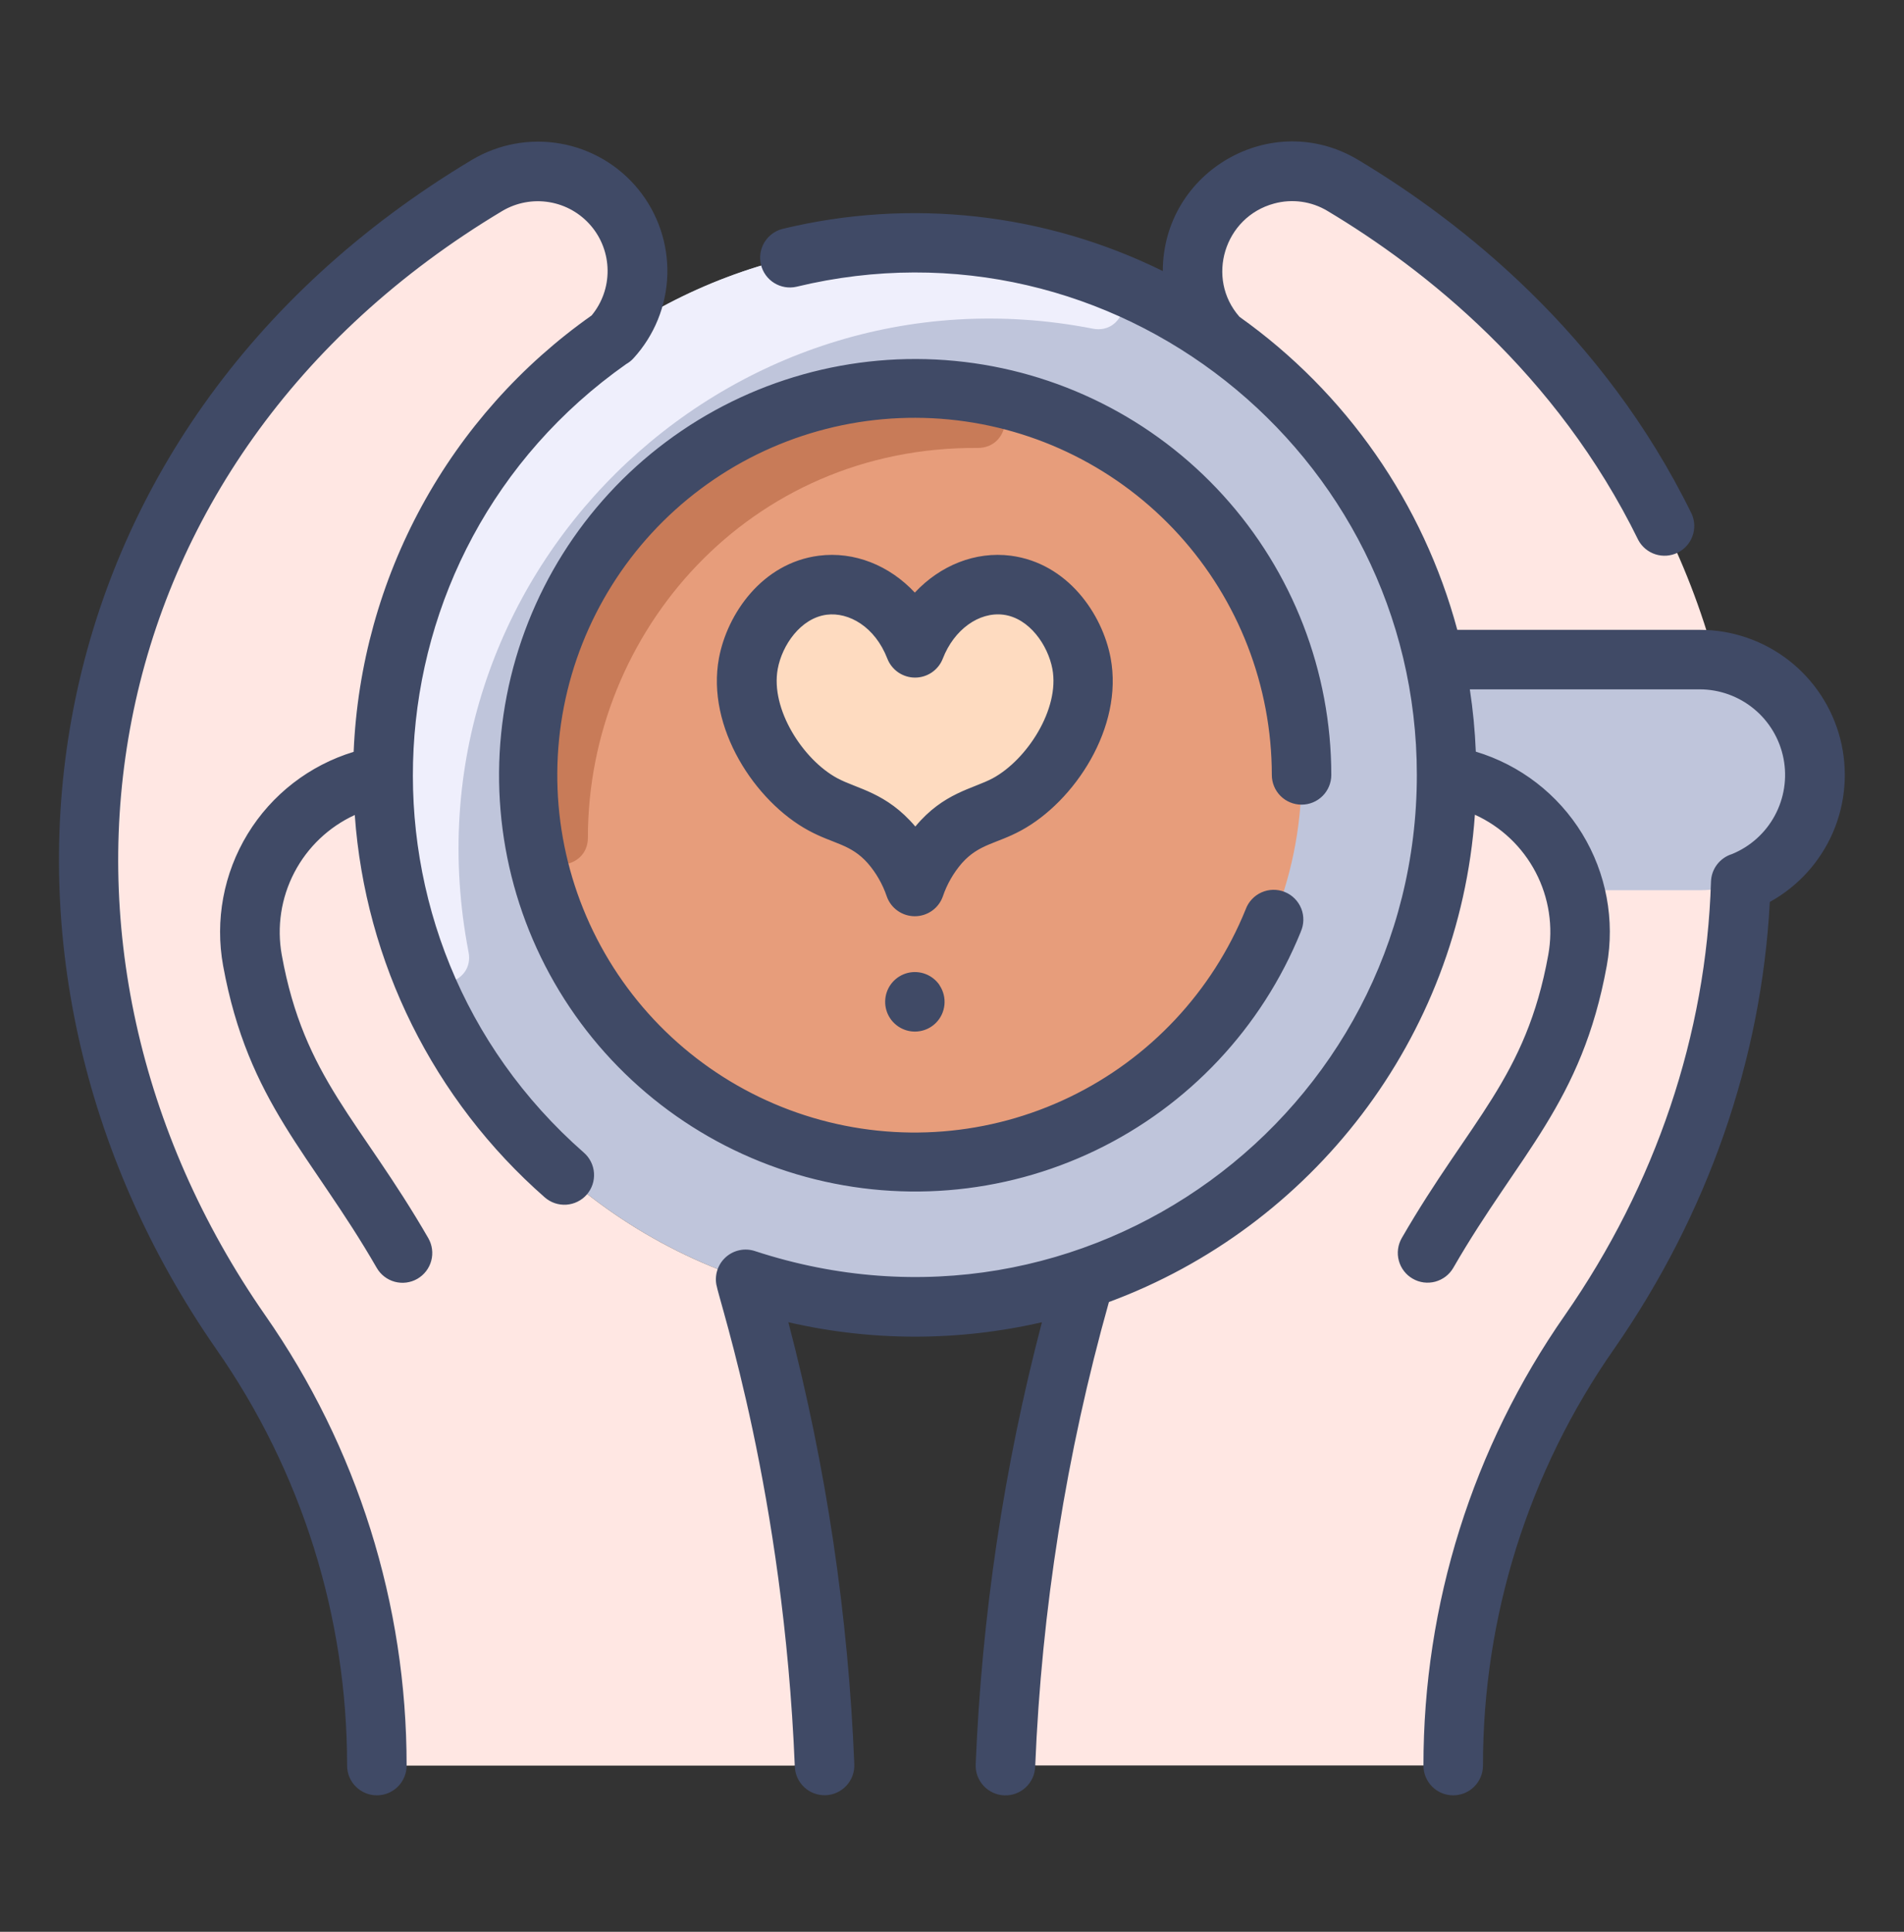 <svg width="70" height="71" viewBox="0 0 70 71" fill="none" xmlns="http://www.w3.org/2000/svg">
<rect x="0" y="0" width="70" height="71" fill="#333333" stroke="none"/>
<g id="Color">
<g id="8. Hands hold coffee">
<path id="Vector" d="M63.984 32.445C64.073 29.691 63.755 26.939 63.042 24.276H63.061C61.03 16.757 55.988 10.767 49.372 6.809C48.62 6.361 47.732 6.197 46.869 6.347C46.007 6.497 45.227 6.951 44.67 7.627C44.113 8.302 43.816 9.155 43.834 10.03C43.851 10.905 44.181 11.745 44.764 12.398C45.85 13.152 46.858 14.013 47.772 14.969C50.048 17.348 51.686 20.265 52.534 23.446C53.382 26.628 53.413 29.972 52.623 33.169C51.833 36.366 50.249 39.312 48.017 41.733C45.785 44.154 42.978 45.972 39.856 47.018C38.283 52.465 37.328 58.071 37.01 63.731C37.001 63.881 37.023 64.031 37.075 64.173C37.128 64.314 37.208 64.443 37.312 64.551C37.417 64.66 37.542 64.746 37.681 64.803C37.82 64.861 37.969 64.89 38.12 64.887H52.354C52.638 64.888 52.912 64.777 53.116 64.578C53.32 64.38 53.439 64.11 53.447 63.825C53.654 58.496 55.385 53.337 58.434 48.961C61.886 43.995 63.817 38.24 63.998 32.441L63.984 32.445Z" fill="#FFE7E3"/>
<path id="Vector_2" d="M66.719 28.471C66.721 29.028 66.614 29.58 66.403 30.095C66.191 30.61 65.88 31.079 65.487 31.474C65.094 31.868 64.627 32.181 64.113 32.395C63.599 32.609 63.047 32.719 62.49 32.719H52.723C50.251 43.911 38.538 50.751 27.416 47.022C23.977 45.868 20.926 43.779 18.605 40.99C16.284 38.2 14.786 34.821 14.276 31.228C13.766 27.636 14.266 23.972 15.72 20.648C17.173 17.323 19.522 14.468 22.505 12.402C25.142 10.578 28.186 9.429 31.37 9.058C34.555 8.687 37.782 9.105 40.767 10.274C43.752 11.444 46.404 13.33 48.488 15.766C50.573 18.202 52.026 21.114 52.72 24.244H62.487C63.043 24.243 63.593 24.352 64.106 24.565C64.62 24.777 65.086 25.088 65.479 25.481C65.872 25.873 66.184 26.34 66.396 26.853C66.609 27.366 66.719 27.916 66.719 28.471Z" fill="#BFC5DB"/>
<path id="Vector_3" d="M33.633 42.699C41.486 42.699 47.852 36.333 47.852 28.481C47.852 20.628 41.486 14.262 33.633 14.262C25.78 14.262 19.414 20.628 19.414 28.481C19.414 36.333 25.78 42.699 33.633 42.699Z" fill="#E79D7B"/>
<path id="Vector_4" d="M39.755 24.379C40.138 26.42 38.602 28.699 37.021 29.557C36.309 29.942 35 30.125 34.098 31.588C34.049 31.667 33.98 31.733 33.899 31.778C33.818 31.823 33.726 31.847 33.633 31.847C33.54 31.847 33.448 31.823 33.367 31.778C33.286 31.733 33.217 31.667 33.168 31.588C32.273 30.128 30.981 29.956 30.245 29.558C28.663 28.701 27.127 26.422 27.511 24.38C27.742 23.15 28.733 21.699 30.245 21.509C31.354 21.373 32.471 21.929 33.183 22.957C33.234 23.03 33.301 23.089 33.379 23.131C33.458 23.172 33.545 23.193 33.633 23.193C33.722 23.193 33.809 23.172 33.887 23.131C33.965 23.089 34.033 23.03 34.083 22.957C34.795 21.929 35.912 21.367 37.021 21.509C38.533 21.703 39.524 23.149 39.755 24.379Z" fill="#FEDBC0"/>
<path id="Vector_5" d="M29.17 64.892H14.928C14.644 64.892 14.37 64.781 14.166 64.582C13.962 64.384 13.843 64.114 13.835 63.829C13.628 58.499 11.898 53.339 8.85 48.961C3.577 41.38 1.854 31.952 4.491 23.355C7.226 14.421 13.788 9.28 17.914 6.812C18.666 6.367 19.553 6.206 20.413 6.358C21.274 6.51 22.052 6.964 22.606 7.639C23.161 8.315 23.455 9.166 23.437 10.04C23.418 10.913 23.088 11.751 22.505 12.402C19.522 14.468 17.173 17.323 15.719 20.648C14.266 23.972 13.766 27.636 14.276 31.228C14.786 34.821 16.284 38.2 18.605 40.99C20.926 43.779 23.977 45.868 27.416 47.022C28.989 52.469 29.944 58.075 30.263 63.735C30.271 63.884 30.25 64.032 30.198 64.172C30.147 64.312 30.068 64.441 29.966 64.549C29.864 64.657 29.74 64.743 29.604 64.802C29.467 64.861 29.319 64.892 29.17 64.892Z" fill="#FFE7E3"/>
<path id="Vector_6" d="M40.711 10.251C41.794 10.67 41.318 12.301 40.178 12.08C26.669 9.438 14.57 21.258 17.227 34.998C17.447 36.136 15.813 36.604 15.396 35.523C13.818 31.43 13.661 26.925 14.95 22.733C16.239 18.54 18.9 14.902 22.505 12.402C25.134 10.585 28.167 9.438 31.341 9.063C34.514 8.688 37.731 9.096 40.711 10.251Z" fill="#EFEFFC"/>
<path id="Vector_7" d="M36.13 14.481C37.337 14.694 37.162 16.473 35.937 16.464C27.553 16.407 21.611 23.236 21.614 30.786C21.614 31.997 19.837 32.153 19.629 30.957C17.925 21.248 26.432 12.758 36.13 14.481Z" fill="#C87B58"/>
<path id="Vector_8" d="M53.062 45.081C52.921 45.308 52.868 45.578 52.912 45.842C52.957 46.105 53.096 46.343 53.304 46.511L47.352 42.41C50.919 38.905 53.003 34.163 53.17 29.164C53.173 29.081 53.195 28.998 53.234 28.925C53.273 28.851 53.329 28.787 53.397 28.738C53.465 28.689 53.543 28.656 53.626 28.642C53.708 28.628 53.793 28.633 53.873 28.657C55.261 29.058 56.452 29.959 57.213 31.187C57.975 32.414 58.255 33.881 57.998 35.303C57.188 39.716 55.287 41.481 53.062 45.081Z" fill="#FFE7E3"/>
<path id="Vector_9" d="M21.571 43.907C21.477 44.015 21.362 44.103 21.233 44.166C21.104 44.23 20.964 44.267 20.82 44.277C20.677 44.286 20.533 44.267 20.397 44.221C20.261 44.175 20.136 44.102 20.028 44.008C15.94 40.425 13.43 35.376 13.043 29.954C12.088 30.393 11.306 31.137 10.82 32.069C10.334 33.002 10.172 34.069 10.36 35.103C11.181 39.63 13.232 41.152 15.746 45.506C15.891 45.758 15.93 46.056 15.855 46.336C15.78 46.617 15.596 46.855 15.345 47.001C15.094 47.146 14.795 47.185 14.515 47.11C14.235 47.035 13.996 46.851 13.851 46.6C11.434 42.404 9.13 40.547 8.203 35.496C7.899 33.825 8.22 32.1 9.105 30.65C9.99 29.2 11.377 28.127 13.002 27.633C13.134 24.468 13.992 21.375 15.509 18.594C17.026 15.813 19.162 13.418 21.752 11.593C22.136 11.128 22.344 10.542 22.338 9.939C22.333 9.336 22.116 8.753 21.724 8.295C21.332 7.836 20.791 7.53 20.196 7.431C19.601 7.331 18.99 7.445 18.471 7.751C3.116 16.944 0.394 34.891 9.747 48.336C13.138 53.19 14.954 58.97 14.949 64.891C14.949 65.182 14.833 65.46 14.628 65.665C14.423 65.87 14.145 65.985 13.855 65.985C13.565 65.985 13.287 65.87 13.082 65.665C12.876 65.46 12.761 65.182 12.761 64.891C12.766 59.417 11.087 54.074 7.951 49.586C-2.029 35.23 0.785 15.789 17.352 5.874C18.332 5.291 19.489 5.08 20.612 5.279C21.735 5.478 22.749 6.075 23.468 6.959C24.188 7.843 24.566 8.957 24.534 10.097C24.501 11.237 24.059 12.327 23.29 13.168C23.213 13.252 23.123 13.324 23.023 13.38C13.227 20.277 12.492 34.496 21.465 42.363C21.573 42.457 21.662 42.572 21.726 42.701C21.79 42.829 21.828 42.969 21.838 43.113C21.848 43.256 21.829 43.4 21.784 43.536C21.738 43.672 21.666 43.798 21.571 43.907ZM47.821 34.246C47.882 34.112 47.914 33.967 47.917 33.82C47.92 33.673 47.894 33.526 47.839 33.39C47.784 33.253 47.702 33.129 47.598 33.025C47.495 32.921 47.371 32.839 47.234 32.784C47.098 32.728 46.952 32.701 46.805 32.704C46.658 32.706 46.513 32.739 46.378 32.799C46.244 32.859 46.123 32.945 46.023 33.053C45.923 33.16 45.845 33.287 45.795 33.426C44.569 36.451 42.259 38.911 39.318 40.326C36.376 41.742 33.013 42.011 29.883 41.081C26.754 40.152 24.083 38.09 22.391 35.299C20.699 32.507 20.107 29.185 20.73 25.981C21.354 22.777 23.149 19.919 25.764 17.966C28.38 16.013 31.629 15.104 34.879 15.416C38.128 15.728 41.145 17.239 43.341 19.654C45.537 22.07 46.755 25.216 46.758 28.481C46.758 28.771 46.873 29.049 47.078 29.254C47.283 29.459 47.561 29.574 47.851 29.574C48.142 29.574 48.42 29.459 48.625 29.254C48.83 29.049 48.945 28.771 48.945 28.481C48.942 24.678 47.523 21.014 44.965 18.201C42.407 15.388 38.893 13.629 35.108 13.265C31.323 12.902 27.539 13.961 24.493 16.236C21.446 18.511 19.356 21.838 18.63 25.57C17.903 29.302 18.592 33.171 20.562 36.423C22.533 39.675 25.644 42.076 29.288 43.159C32.933 44.242 36.85 43.929 40.277 42.282C43.703 40.634 46.393 37.769 47.823 34.246H47.821ZM62.49 23.149H53.577C52.326 18.5 49.495 14.432 45.57 11.645C44.32 10.229 45.012 7.973 46.842 7.481C47.171 7.391 47.515 7.369 47.853 7.416C48.19 7.463 48.515 7.578 48.807 7.754C52.362 9.879 57.221 13.703 60.234 19.854C60.368 20.101 60.593 20.287 60.861 20.373C61.13 20.459 61.421 20.438 61.674 20.315C61.927 20.192 62.123 19.975 62.221 19.711C62.319 19.447 62.311 19.155 62.199 18.897C58.949 12.256 53.73 8.151 49.929 5.874C46.766 3.982 42.757 6.284 42.75 9.962C38.414 7.824 33.466 7.276 28.767 8.413C28.489 8.485 28.25 8.663 28.102 8.909C27.954 9.156 27.91 9.45 27.977 9.729C28.044 10.008 28.219 10.25 28.463 10.401C28.707 10.553 29.001 10.602 29.281 10.539C40.931 7.724 52.09 16.594 52.09 28.481C52.09 40.944 39.922 49.971 27.754 45.981C27.574 45.922 27.382 45.91 27.197 45.948C27.011 45.985 26.839 46.07 26.696 46.194C26.553 46.318 26.445 46.477 26.382 46.655C26.319 46.833 26.303 47.025 26.336 47.211C26.46 47.904 28.811 54.867 29.221 64.931C29.227 65.075 29.261 65.216 29.321 65.346C29.381 65.477 29.467 65.594 29.573 65.692C29.678 65.789 29.802 65.865 29.937 65.914C30.072 65.964 30.215 65.986 30.359 65.981C30.503 65.975 30.644 65.941 30.774 65.88C30.905 65.82 31.022 65.734 31.119 65.629C31.217 65.523 31.292 65.399 31.342 65.264C31.392 65.129 31.414 64.986 31.408 64.842C31.187 59.356 30.374 53.909 28.984 48.597C32.051 49.304 35.239 49.304 38.306 48.597C36.912 53.911 36.095 59.359 35.871 64.848C35.865 64.991 35.887 65.135 35.937 65.27C35.987 65.405 36.062 65.528 36.16 65.634C36.257 65.74 36.374 65.825 36.505 65.886C36.635 65.946 36.776 65.98 36.92 65.986C37.064 65.992 37.207 65.969 37.342 65.92C37.477 65.87 37.601 65.794 37.706 65.697C37.812 65.6 37.898 65.482 37.958 65.352C38.018 65.221 38.052 65.08 38.058 64.937C38.293 59.156 39.203 53.423 40.769 47.854C48.208 45.104 53.644 38.185 54.224 29.944C55.183 30.38 55.969 31.124 56.458 32.058C56.947 32.992 57.11 34.062 56.921 35.099C56.101 39.626 54.05 41.148 51.536 45.502C51.464 45.627 51.418 45.764 51.399 45.906C51.38 46.049 51.39 46.194 51.427 46.332C51.464 46.471 51.528 46.601 51.616 46.715C51.703 46.829 51.812 46.925 51.937 46.996C52.061 47.068 52.198 47.115 52.341 47.134C52.483 47.152 52.628 47.143 52.767 47.106C52.906 47.068 53.035 47.004 53.15 46.917C53.264 46.829 53.359 46.72 53.431 46.596C55.848 42.401 58.153 40.542 59.073 35.493C59.378 33.819 59.055 32.092 58.167 30.64C57.279 29.189 55.887 28.116 54.258 27.626C54.227 26.859 54.154 26.095 54.038 25.336H62.49C63.218 25.337 63.923 25.591 64.485 26.055C65.047 26.518 65.43 27.162 65.57 27.877C65.71 28.592 65.597 29.333 65.251 29.974C64.906 30.615 64.348 31.116 63.674 31.391C63.456 31.459 63.265 31.593 63.127 31.774C62.989 31.955 62.911 32.175 62.904 32.403C62.73 38.026 60.874 43.536 57.535 48.336C54.144 53.19 52.328 58.97 52.333 64.891C52.333 65.182 52.448 65.46 52.653 65.665C52.858 65.87 53.137 65.985 53.427 65.985C53.717 65.985 53.995 65.87 54.2 65.665C54.405 65.46 54.521 65.182 54.521 64.891C54.517 59.416 56.199 54.073 59.336 49.586C62.784 44.63 64.757 38.962 65.067 33.15C66.103 32.578 66.919 31.679 67.388 30.593C67.856 29.507 67.95 28.296 67.655 27.15C67.36 26.005 66.692 24.99 65.757 24.265C64.822 23.541 63.673 23.148 62.49 23.149ZM35.362 31.726C35.053 32.084 34.815 32.499 34.663 32.947C34.588 33.16 34.448 33.345 34.264 33.475C34.079 33.605 33.859 33.675 33.633 33.675C33.407 33.675 33.186 33.605 33.002 33.475C32.817 33.345 32.677 33.16 32.602 32.947C32.45 32.499 32.213 32.084 31.903 31.726C31.267 31.011 30.645 31.024 29.724 30.523C27.769 29.465 25.954 26.739 26.433 24.183C26.738 22.562 28.016 20.693 30.105 20.424C31.41 20.257 32.703 20.783 33.633 21.78C34.565 20.783 35.856 20.256 37.16 20.424C39.249 20.697 40.527 22.562 40.832 24.183C41.311 26.739 39.496 29.464 37.541 30.523C36.625 31.021 35.998 31.011 35.362 31.726ZM36.504 28.601C37.76 27.917 38.965 26.058 38.691 24.587C38.527 23.712 37.841 22.716 36.891 22.593C35.992 22.479 35.075 23.14 34.662 24.205C34.583 24.411 34.442 24.588 34.26 24.713C34.078 24.837 33.863 24.904 33.642 24.904C33.422 24.904 33.206 24.837 33.024 24.713C32.842 24.588 32.702 24.411 32.622 24.205C32.168 23.032 31.202 22.49 30.394 22.593C29.437 22.716 28.753 23.712 28.593 24.587C28.32 26.058 29.519 27.919 30.781 28.601C31.514 28.997 32.587 29.122 33.652 30.378C34.691 29.127 35.771 28.996 36.504 28.601ZM34.546 36.213C34.421 36.026 34.241 35.882 34.03 35.8C33.82 35.719 33.59 35.705 33.371 35.759C33.152 35.814 32.956 35.935 32.808 36.106C32.661 36.276 32.57 36.488 32.548 36.713C32.526 36.937 32.573 37.163 32.684 37.359C32.795 37.555 32.964 37.712 33.168 37.809C33.372 37.906 33.6 37.937 33.823 37.898C34.045 37.86 34.25 37.754 34.409 37.594C34.588 37.415 34.698 37.179 34.722 36.928C34.747 36.676 34.683 36.423 34.542 36.213H34.546Z" fill="#404A66"/>
</g>
</g>
</svg>
